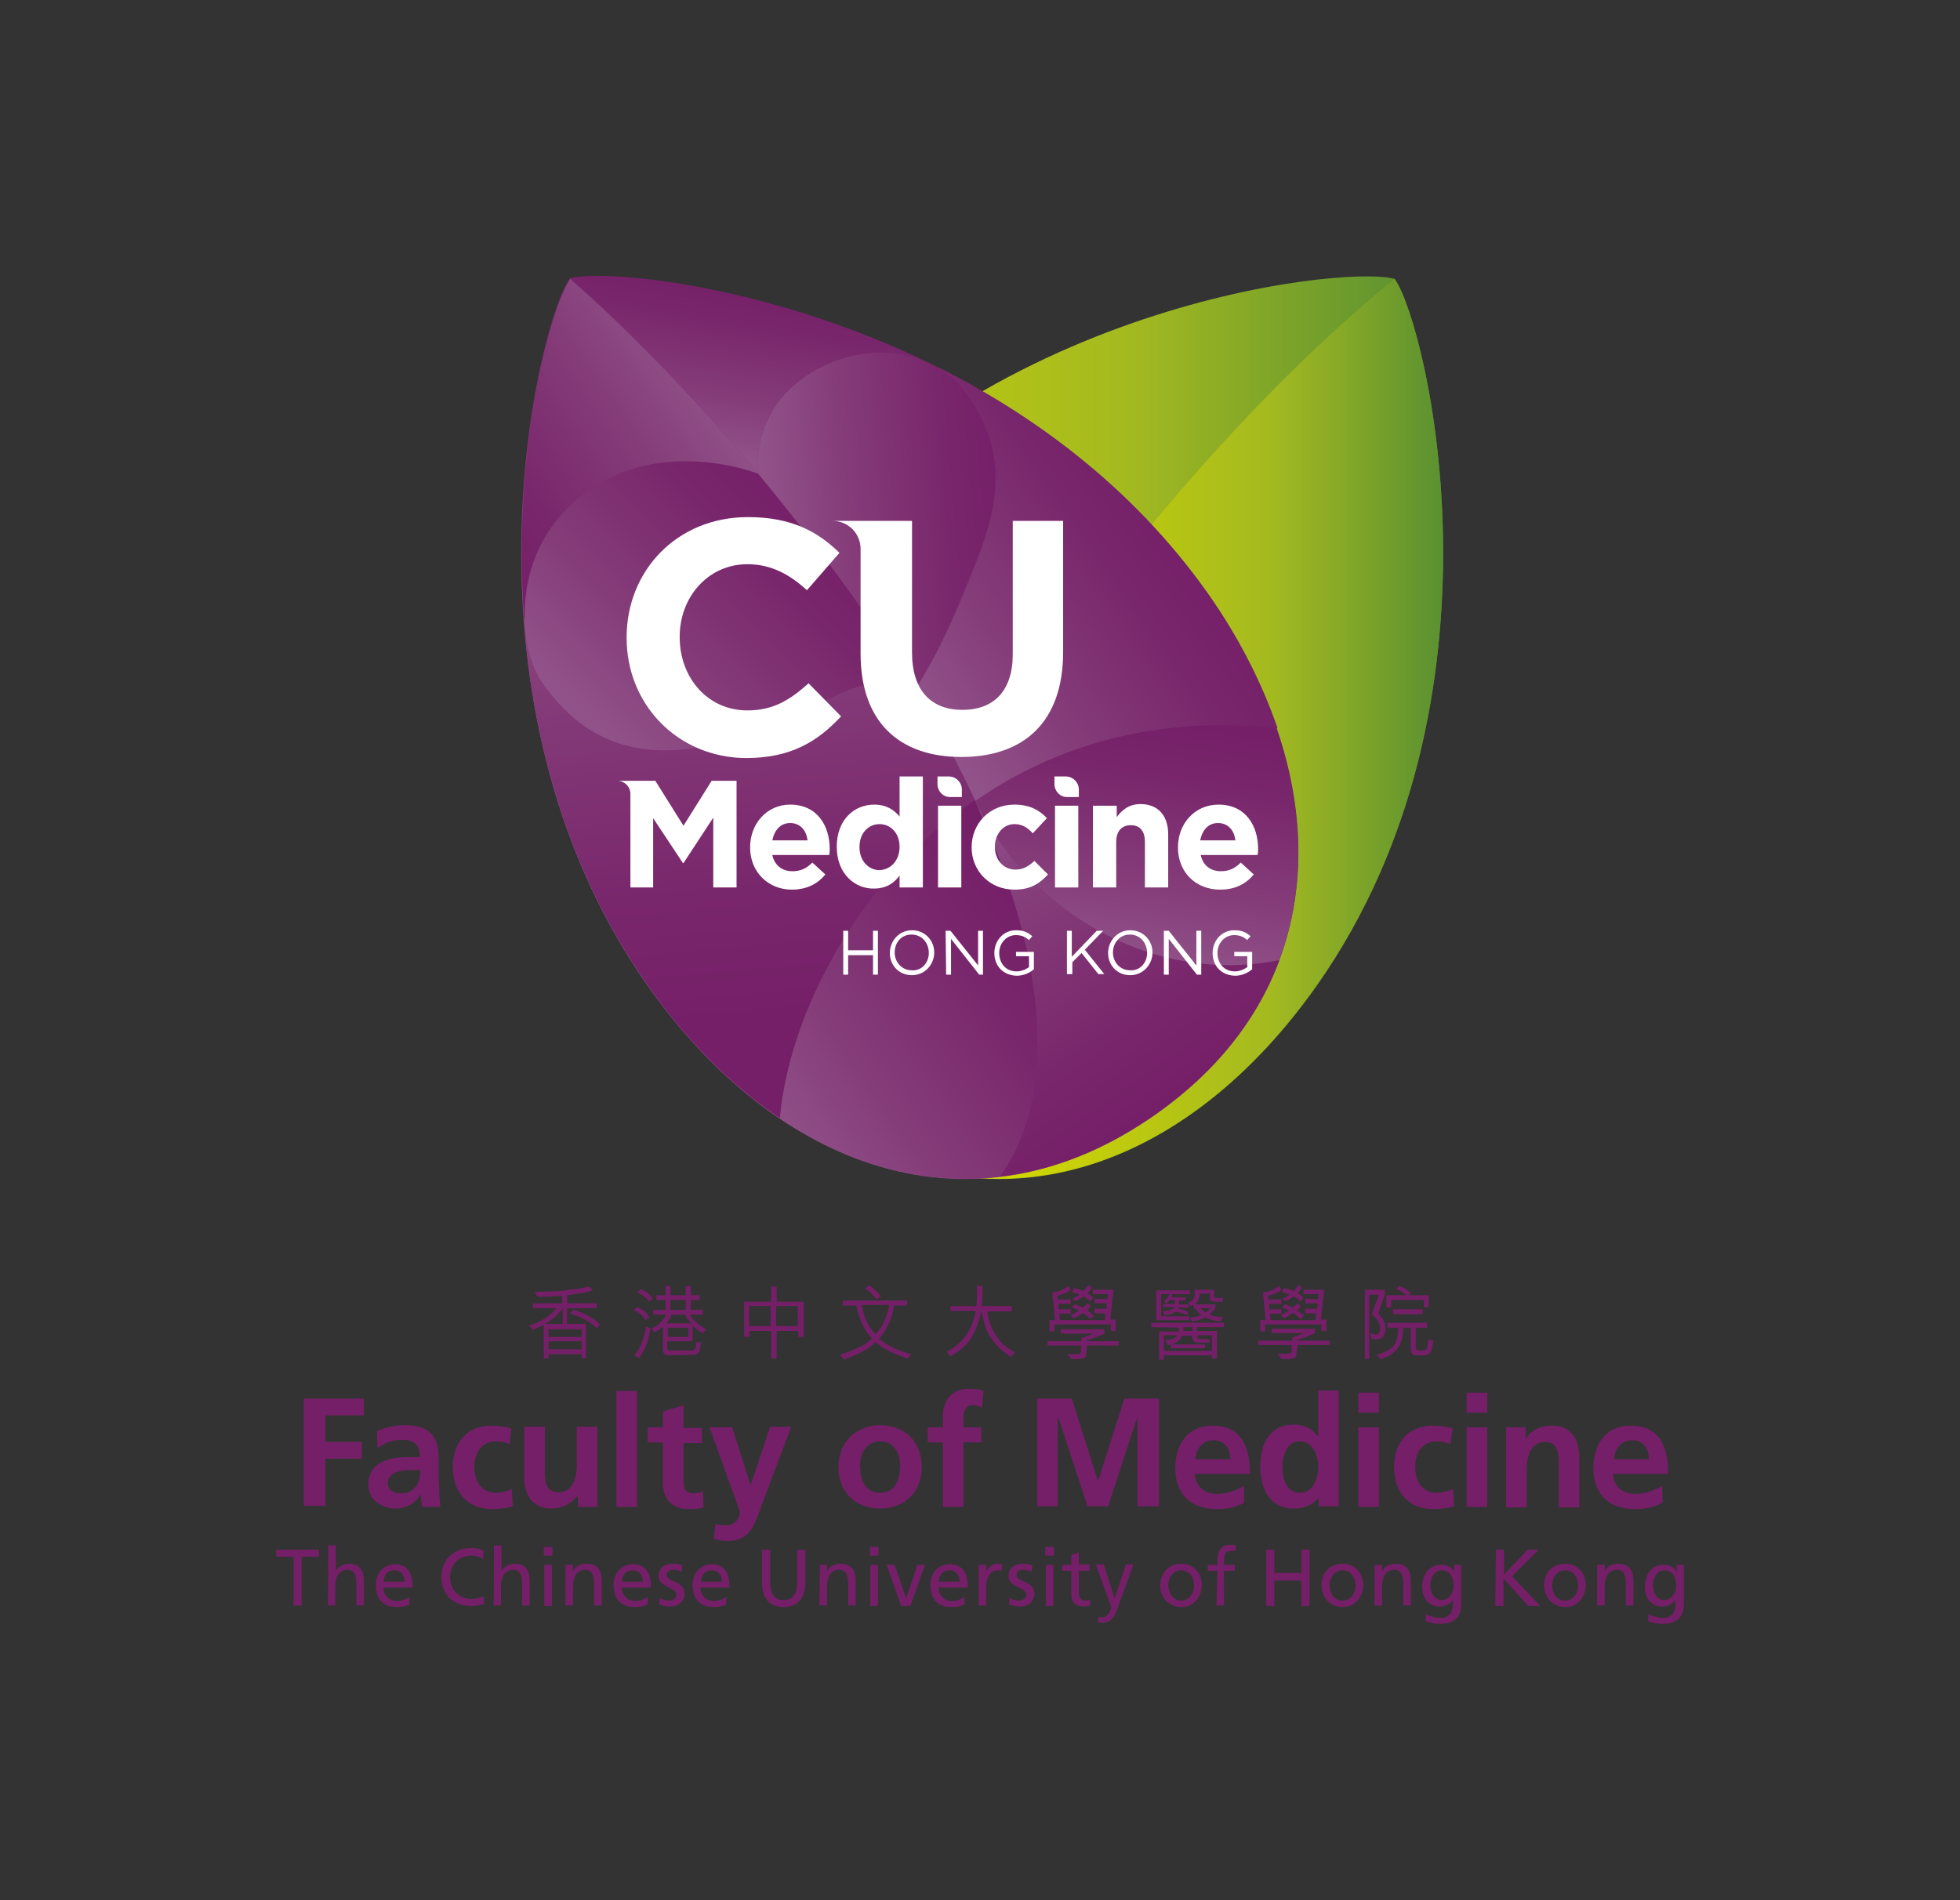 <?xml version="1.0" encoding="utf-8"?>
<!-- Generator: Adobe Illustrator 27.0.0, SVG Export Plug-In . SVG Version: 6.00 Build 0)  -->
<svg version="1.1" id="Vertical_x5F_Signature_x5F_Colour"
	 xmlns="http://www.w3.org/2000/svg" xmlns:xlink="http://www.w3.org/1999/xlink" x="0px" y="0px" viewBox="0 0 361.9 350.9"
	 style="enable-background:new 0 0 361.9 350.9;" xml:space="preserve">
<rect x="0" y="0" width="361.9" height="350.9" fill="#333333" stroke="none"/>
<style type="text/css">
	.st0{fill:#751F68;}
	.st1{fill:none;}
	.st2{fill:url(#SVGID_1_);}
	.st3{fill:url(#SVGID_00000039839215420084163010000011193080097699159691_);}
	.st4{fill:url(#SVGID_00000156554240975851677550000004379383654727263898_);}
	.st5{fill:url(#SVGID_00000000916059912617337890000006920896087326318246_);}
	.st6{fill:url(#SVGID_00000176753517441326455470000000243704435734000318_);}
	.st7{fill:url(#SVGID_00000080915282428636101940000004073108649714966152_);}
	.st8{fill:url(#SVGID_00000062159590414932953740000013314739392869906349_);}
	.st9{fill:url(#SVGID_00000063613287422463755120000010838341611029359001_);}
	.st10{fill:url(#SVGID_00000092449425507797936570000000597981797926229634_);}
	.st11{fill:url(#SVGID_00000010288384611270576140000008399549728916004228_);}
	.st12{fill:url(#SVGID_00000000193820372825068510000004070122356302765464_);}
	.st13{fill:url(#SVGID_00000163756632902961602710000005079023673898667172_);}
	.st14{fill:url(#SVGID_00000065064074294484856440000012941048978727002251_);}
	.st15{fill:#FFFFFF;}
</style>
<g>
	<g>
		<g>
			<path class="st0" d="M56.1,258.3h11.1v3.1h-7.1v4.9h6.7v3.1h-6.7v8.7h-4C56.1,278.3,56.1,258.3,56.1,258.3z"/>
			<path class="st0" d="M69.6,264.3c1.5-0.7,3.5-1.1,5.1-1.1c4.5,0,6.3,1.9,6.3,6.2v1.9c0,1.5,0,2.6,0.1,3.7c0,1.1,0.1,2.1,0.2,3.3
				h-3.4c-0.1-0.8-0.1-1.7-0.2-2.2h-0.1c-0.9,1.6-2.8,2.5-4.5,2.5c-2.6,0-5.1-1.6-5.1-4.4c0-2.2,1.1-3.5,2.5-4.2
				c1.5-0.7,3.3-0.9,4.9-0.9h2.1c0-2.4-1.1-3.2-3.3-3.2c-1.6,0-3.3,0.6-4.5,1.6L69.6,264.3z M74.1,275.8c1.2,0,2.1-0.5,2.7-1.3
				c0.6-0.8,0.8-1.9,0.8-3h-1.7c-1.7,0-4.3,0.3-4.3,2.5C71.7,275.3,72.7,275.8,74.1,275.8z"/>
			<path class="st0" d="M94.1,266.7c-0.7-0.3-1.4-0.5-2.6-0.5c-2.4,0-3.9,1.9-3.9,4.7c0,2.7,1.3,4.8,4,4.8c1.1,0,2.3-0.4,2.9-0.7
				l0.2,3.2c-1.1,0.3-2.3,0.5-3.8,0.5c-4.8,0-7.3-3.3-7.3-7.8c0-4.3,2.5-7.6,7.1-7.6c1.5,0,2.7,0.2,3.7,0.5L94.1,266.7z"/>
			<path class="st0" d="M110.3,278.3h-3.6v-2h-0.1c-1.2,1.4-2.8,2.3-4.8,2.3c-3.5,0-5-2.5-5-5.8v-9.3h3.8v7.9c0,1.8,0,4.2,2.5,4.2
				c2.8,0,3.4-3,3.4-4.9v-7.2h3.8C110.3,263.6,110.3,278.3,110.3,278.3z"/>
			<path class="st0" d="M113.8,256.9h3.8v21.4h-3.8V256.9z"/>
			<path class="st0" d="M122.4,266.4h-2.8v-2.8h2.8v-2.9l3.8-1.2v4.2h3.4v2.8h-3.4v6.9c0,1.3,0.3,2.4,1.8,2.4c0.7,0,1.3-0.1,1.8-0.4
				l0.1,3c-0.8,0.2-1.7,0.3-2.8,0.3c-3,0-4.7-1.9-4.7-4.8C122.4,273.9,122.4,266.4,122.4,266.4z"/>
			<path class="st0" d="M138.6,274.3L138.6,274.3l3.6-10.8h3.9l-5.5,14.6c-1.2,3.3-2.1,6.5-6.1,6.5c-0.9,0-1.8-0.1-2.7-0.4l0.3-2.8
				c0.5,0.2,1,0.3,2,0.3c1.5,0,2.5-1.1,2.5-2.6l-5.6-15.5h4.2L138.6,274.3z"/>
			<path class="st0" d="M162.5,263.2c4.4,0,7.7,2.9,7.7,7.8c0,4.2-2.8,7.6-7.7,7.6c-4.9,0-7.7-3.4-7.7-7.6
				C154.8,266.2,158.2,263.2,162.5,263.2z M162.5,275.7c2.9,0,3.7-2.6,3.7-5.1c0-2.3-1.2-4.4-3.7-4.4c-2.5,0-3.7,2.2-3.7,4.4
				C158.8,273,159.6,275.7,162.5,275.7z"/>
			<path class="st0" d="M174.1,266.4h-2.8v-2.8h2.8v-2.1c0-2.9,1.7-5,4.7-5c1,0,2.1,0.1,2.8,0.3l-0.3,3.2c-0.3-0.2-0.8-0.5-1.7-0.5
				c-1.3,0-1.7,1.1-1.7,2.3v1.8h3.3v2.8h-3.3v11.9h-3.8V266.4z"/>
			<path class="st0" d="M191.5,258.3h6.4l4.8,15.1h0.1l4.8-15.1h6.4v19.9H210v-16.5H210l-5.4,16.5h-3.8l-5.4-16.5l-0.1,0.1v16.4
				h-3.8L191.5,258.3L191.5,258.3z"/>
			<path class="st0" d="M229.8,277.5c-1.4,0.8-3,1.2-5.1,1.2c-4.9,0-7.7-2.8-7.7-7.6c0-4.3,2.3-7.8,6.8-7.8c5.4,0,7,3.8,7,8.9h-10.2
				c0.2,2.4,1.8,3.7,4.2,3.7c1.9,0,3.5-0.7,4.9-1.5V277.5z M227.2,269.5c-0.1-1.9-1-3.5-3.1-3.5s-3.2,1.5-3.4,3.5H227.2z"/>
			<path class="st0" d="M243.5,276.6L243.5,276.6c-1.2,1.4-2.8,2-4.6,2c-4.5,0-6.2-3.7-6.2-7.8c0-4.1,1.7-7.7,6.2-7.7
				c1.9,0,3.3,0.7,4.4,2.1h0.1v-8.4h3.8v21.4h-3.7L243.5,276.6L243.5,276.6z M240,275.7c2.5,0,3.4-2.7,3.4-4.8c0-2.1-1-4.7-3.4-4.7
				c-2.5,0-3.2,2.7-3.2,4.7C236.7,272.9,237.5,275.7,240,275.7z"/>
			<path class="st0" d="M250.8,257.2h3.8v3.7h-3.8V257.2z M250.8,263.6h3.8v14.7h-3.8V263.6z"/>
			<path class="st0" d="M267.8,266.7c-0.7-0.3-1.4-0.5-2.6-0.5c-2.4,0-3.9,1.9-3.9,4.7c0,2.7,1.3,4.8,4,4.8c1.1,0,2.3-0.4,3-0.7
				l0.2,3.2c-1.1,0.3-2.3,0.5-3.8,0.5c-4.8,0-7.3-3.3-7.3-7.8c0-4.3,2.5-7.6,7.1-7.6c1.5,0,2.7,0.2,3.7,0.5L267.8,266.7z"/>
			<path class="st0" d="M270.8,257.2h3.8v3.7h-3.8V257.2z M270.8,263.6h3.8v14.7h-3.8V263.6z"/>
			<path class="st0" d="M278.1,263.6h3.6v2h0.1c1.2-1.7,2.8-2.3,4.8-2.3c3.5,0,5,2.5,5,5.8v9.3h-3.8v-7.9c0-1.8,0-4.2-2.5-4.2
				c-2.8,0-3.4,3-3.4,4.9v7.2h-3.8V263.6L278.1,263.6z"/>
			<path class="st0" d="M307,277.5c-1.4,0.8-3,1.2-5.1,1.2c-4.9,0-7.7-2.8-7.7-7.6c0-4.3,2.3-7.8,6.8-7.8c5.5,0,7,3.8,7,8.9h-10.2
				c0.2,2.4,1.8,3.7,4.2,3.7c1.9,0,3.5-0.7,4.9-1.5L307,277.5L307,277.5z M304.5,269.5c-0.1-1.9-1-3.5-3.1-3.5
				c-2.1,0-3.2,1.5-3.4,3.5H304.5z"/>
			<path class="st0" d="M54.2,287.5H51v-1.3h7.9v1.3h-3.2v9h-1.5L54.2,287.5L54.2,287.5z"/>
			<path class="st0" d="M60.6,285.4H62v4.7h0c0.5-0.8,1.4-1.3,2.4-1.3c2,0,2.8,1.2,2.8,3.2v4.5h-1.4v-3.9c0-1.8-0.4-2.6-1.6-2.7
				c-1.6,0-2.3,1.3-2.3,3.1v3.5h-1.4C60.6,296.6,60.6,285.4,60.6,285.4z"/>
			<path class="st0" d="M75.7,296.3c-0.5,0.2-1.1,0.5-2.4,0.5c-2.7,0-3.9-1.6-3.9-4.1c0-2.2,1.4-3.8,3.5-3.8c2.5,0,3.3,1.8,3.3,4.3
				h-5.4c0,1.5,1.2,2.5,2.5,2.5c0.9,0,2-0.5,2.3-0.8V296.3z M74.7,292.1c0-1.2-0.7-2.1-1.9-2.1c-1.4,0-1.9,1.1-2,2.1H74.7z"/>
			<path class="st0" d="M89.2,287.9c-0.7-0.4-1.4-0.6-2.1-0.6c-2.4,0-4,1.7-4,4c0,2.4,1.8,4,3.9,4c0.7,0,1.7-0.2,2.3-0.5l0.1,1.4
				c-0.8,0.3-1.8,0.4-2.4,0.4c-3.3,0-5.5-2.1-5.5-5.4c0-3.2,2.3-5.3,5.5-5.3c0.8,0,1.6,0.1,2.3,0.5L89.2,287.9z"/>
			<path class="st0" d="M91.2,285.4h1.4v4.7h0c0.5-0.8,1.4-1.3,2.4-1.3c2,0,2.8,1.2,2.8,3.2v4.5h-1.4v-3.9c0-1.8-0.4-2.6-1.6-2.7
				c-1.6,0-2.3,1.3-2.3,3.1v3.5h-1.4C91.2,296.6,91.2,285.4,91.2,285.4z"/>
			<path class="st0" d="M102,287.3h-1.6v-1.6h1.6V287.3z M100.5,289h1.4v7.6h-1.4V289z"/>
			<path class="st0" d="M104.5,289h1.3v1.2h0c0.4-0.9,1.4-1.4,2.5-1.4c2,0,2.8,1.2,2.8,3.2v4.5h-1.4v-3.9c0-1.8-0.4-2.6-1.6-2.7
				c-1.6,0-2.3,1.3-2.3,3.1v3.5h-1.4V289z"/>
			<path class="st0" d="M119.6,296.3c-0.5,0.2-1.1,0.5-2.4,0.5c-2.7,0-3.9-1.6-3.9-4.1c0-2.2,1.4-3.8,3.6-3.8c2.5,0,3.3,1.8,3.3,4.3
				h-5.4c0,1.5,1.2,2.5,2.5,2.5c0.9,0,2-0.5,2.3-0.8V296.3z M118.7,292.1c0-1.2-0.7-2.1-1.9-2.1c-1.4,0-1.9,1.1-2,2.1H118.7z"/>
			<path class="st0" d="M121.8,295.1c0.6,0.4,1.3,0.5,1.7,0.5c0.6,0,1.4-0.3,1.4-1.1c0-1.4-3.3-1.3-3.3-3.4c0-1.6,1.2-2.3,2.7-2.3
				c0.7,0,1.2,0.1,1.7,0.3l-0.1,1.2c-0.3-0.2-1.1-0.4-1.5-0.4c-0.7,0-1.3,0.3-1.3,0.9c0,1.5,3.3,1.1,3.3,3.5c0,1.6-1.3,2.4-2.6,2.4
				c-0.7,0-1.4-0.1-2.1-0.4L121.8,295.1z"/>
			<path class="st0" d="M134.2,296.3c-0.5,0.2-1.1,0.5-2.4,0.5c-2.7,0-3.9-1.6-3.9-4.1c0-2.2,1.4-3.8,3.5-3.8c2.5,0,3.3,1.8,3.3,4.3
				h-5.4c0,1.5,1.2,2.5,2.5,2.5c0.9,0,2-0.5,2.3-0.8V296.3z M133.3,292.1c0-1.2-0.7-2.1-1.9-2.1c-1.4,0-1.9,1.1-2,2.1H133.3z"/>
			<path class="st0" d="M148.7,292.3c0,2.9-1.5,4.5-4,4.5c-2.6,0-4-1.6-4-4.5v-6.1h1.5v5.9c0,2,0.6,3.4,2.5,3.4
				c1.9,0,2.5-1.4,2.5-3.4v-5.9h1.5L148.7,292.3L148.7,292.3z"/>
			<path class="st0" d="M151.4,289h1.3v1.2h0c0.4-0.9,1.4-1.4,2.5-1.4c2,0,2.8,1.2,2.8,3.2v4.5h-1.4v-3.9c0-1.8-0.4-2.6-1.6-2.7
				c-1.6,0-2.3,1.3-2.3,3.1v3.5h-1.4L151.4,289L151.4,289z"/>
			<path class="st0" d="M162.2,287.3h-1.6v-1.6h1.6V287.3z M160.7,289h1.4v7.6h-1.4V289z"/>
			<path class="st0" d="M168.1,296.6h-1.7l-2.7-7.6h1.5l2.1,6.2h0l2.1-6.2h1.4L168.1,296.6z"/>
			<path class="st0" d="M178.1,296.3c-0.5,0.2-1.1,0.5-2.4,0.5c-2.7,0-3.9-1.6-3.9-4.1c0-2.2,1.4-3.8,3.6-3.8c2.5,0,3.3,1.8,3.3,4.3
				h-5.4c0,1.5,1.2,2.5,2.5,2.5c0.9,0,2-0.5,2.3-0.8L178.1,296.3L178.1,296.3z M177.2,292.1c0-1.2-0.7-2.1-1.9-2.1
				c-1.4,0-1.9,1.1-2,2.1H177.2z"/>
			<path class="st0" d="M180.8,289h1.3v1.2h0c0.4-0.8,1.2-1.4,2-1.4c0.4,0,0.6,0,0.9,0.1v1.2c-0.2-0.1-0.5-0.1-0.8-0.1
				c-1.2,0-2.1,1.2-2.1,3.1v3.4h-1.4V289z"/>
			<path class="st0" d="M186.4,295.1c0.6,0.4,1.3,0.5,1.7,0.5c0.6,0,1.4-0.3,1.4-1.1c0-1.4-3.3-1.3-3.3-3.4c0-1.6,1.2-2.3,2.7-2.3
				c0.6,0,1.2,0.1,1.7,0.3l-0.1,1.2c-0.3-0.2-1.1-0.4-1.5-0.4c-0.7,0-1.3,0.3-1.3,0.9c0,1.5,3.3,1.1,3.3,3.5c0,1.6-1.3,2.4-2.6,2.4
				c-0.7,0-1.4-0.1-2.1-0.4L186.4,295.1z"/>
			<path class="st0" d="M194.5,287.3H193v-1.6h1.6V287.3z M193.1,289h1.4v7.6h-1.4V289z"/>
			<path class="st0" d="M201.2,290.1h-2v4.1c0,0.9,0.5,1.4,1.2,1.4c0.4,0,0.7-0.1,0.9-0.3v1.2c-0.3,0.1-0.7,0.2-1.2,0.2
				c-1.4,0-2.3-0.7-2.3-2.2v-4.4h-1.7V289h1.7v-1.8l1.4-0.5v2.2h2L201.2,290.1L201.2,290.1z"/>
			<path class="st0" d="M202.9,298.6c0.2,0.1,0.4,0.1,0.6,0.1c1.2,0,1.7-1.7,1.7-1.9c0-0.2-0.2-0.5-0.3-0.8l-2.6-7.1h1.5l2,6.3h0
				l2.1-6.3h1.4l-2.8,7.7c-0.5,1.5-1.1,3.1-2.9,3.1c-0.4,0-0.7-0.1-0.9-0.1L202.9,298.6z"/>
			<path class="st0" d="M218.1,288.8c2.3,0,3.8,1.7,3.8,4c0,2.2-1.6,4-3.8,4c-2.3,0-3.9-1.8-3.9-4
				C214.3,290.5,215.8,288.8,218.1,288.8z M218.1,295.6c1.6,0,2.4-1.5,2.4-2.8c0-1.4-0.9-2.8-2.4-2.8c-1.5,0-2.4,1.4-2.4,2.8
				C215.8,294.1,216.5,295.6,218.1,295.6z"/>
			<path class="st0" d="M224.8,290.1h-1.8V289h1.8v-0.7c0-1.8,0.5-3,2.5-3c0.4,0,0.6,0,0.9,0.1l-0.1,1.1c-0.2-0.1-0.4-0.1-0.7-0.1
				c-1.2,0-1.4,0.8-1.4,1.8v0.8h2v1.1h-2v6.4h-1.4L224.8,290.1L224.8,290.1z"/>
			<path class="st0" d="M233.8,286.2h1.5v4.3h5v-4.3h1.5v10.4h-1.5v-4.7h-5v4.7h-1.5V286.2z"/>
			<path class="st0" d="M247.9,288.8c2.3,0,3.8,1.7,3.8,4c0,2.2-1.6,4-3.8,4c-2.3,0-3.9-1.8-3.9-4
				C244,290.5,245.5,288.8,247.9,288.8z M247.9,295.6c1.6,0,2.4-1.5,2.4-2.8c0-1.4-0.9-2.8-2.4-2.8c-1.5,0-2.4,1.4-2.4,2.8
				C245.5,294.1,246.2,295.6,247.9,295.6z"/>
			<path class="st0" d="M253.8,289h1.4v1.2h0c0.4-0.9,1.4-1.4,2.5-1.4c2,0,2.8,1.2,2.8,3.2v4.5h-1.4v-3.9c0-1.8-0.4-2.6-1.6-2.7
				c-1.6,0-2.3,1.3-2.3,3.1v3.5h-1.4V289z"/>
			<path class="st0" d="M269.8,296.3c0,2.3-1.2,3.6-3.9,3.6c-0.8,0-1.5-0.1-2.7-0.5l0.1-1.3c1.1,0.5,1.7,0.7,2.7,0.7
				c1.5,0,2.3-1,2.3-2.6v-0.7h0c-0.6,0.8-1.6,1.2-2.5,1.2c-2.2,0-3.2-1.8-3.2-3.7c0-1.9,1.1-4,3.4-4c1.3,0,2.1,0.5,2.5,1.3h0V289
				h1.3L269.8,296.3L269.8,296.3z M268.4,292.9c0-1.6-0.7-2.9-2.2-2.9c-1.4,0-2.1,1.5-2.1,2.8c0,1.4,0.8,2.7,2.1,2.7
				C267.5,295.4,268.4,294.3,268.4,292.9z"/>
			<path class="st0" d="M276.2,286.2h1.5v4.6l4.4-4.6h2l-4.9,4.9l5.2,5.5h-2.2l-4.6-5.1v5.1h-1.5L276.2,286.2L276.2,286.2z"/>
			<path class="st0" d="M289,288.8c2.3,0,3.8,1.7,3.8,4c0,2.2-1.6,4-3.8,4c-2.3,0-3.9-1.8-3.9-4C285.1,290.5,286.6,288.8,289,288.8z
				 M289,295.6c1.6,0,2.4-1.5,2.4-2.8c0-1.4-0.9-2.8-2.4-2.8c-1.5,0-2.4,1.4-2.4,2.8C286.6,294.1,287.3,295.6,289,295.6z"/>
			<path class="st0" d="M294.9,289h1.4v1.2h0c0.4-0.9,1.4-1.4,2.5-1.4c2,0,2.8,1.2,2.8,3.2v4.5h-1.4v-3.9c0-1.8-0.4-2.6-1.6-2.7
				c-1.6,0-2.3,1.3-2.3,3.1v3.5h-1.4V289z"/>
			<path class="st0" d="M310.9,296.3c0,2.3-1.2,3.6-3.9,3.6c-0.8,0-1.5-0.1-2.7-0.5l0.1-1.3c1.1,0.5,1.7,0.7,2.7,0.7
				c1.5,0,2.3-1,2.3-2.6v-0.7h0c-0.6,0.8-1.6,1.2-2.5,1.2c-2.2,0-3.2-1.8-3.2-3.7c0-1.9,1.1-4,3.4-4c1.3,0,2.1,0.5,2.5,1.3h0V289
				h1.3L310.9,296.3L310.9,296.3z M309.5,292.9c0-1.6-0.7-2.9-2.2-2.9c-1.4,0-2.1,1.5-2.1,2.8c0,1.4,0.8,2.7,2.1,2.7
				C308.6,295.4,309.5,294.3,309.5,292.9z"/>
		</g>
		<g>
			<path class="st0" d="M107.4,250.9v-0.8h-6.1l0,0.8h-0.9v-6.2c-0.6,0.3-1.3,0.6-2,0.9l-0.7-0.8c1.9-0.6,3.7-1.5,5-3.2h-4.3v-0.9
				l5.4,0l0-1.4c-1.5,0.1-3,0.2-4.5,0.2l-0.6-0.9l3.2-0.1c1.1,0,2.1-0.1,3.1-0.3l2.4-0.3c0.5-0.1,1-0.2,1.4-0.3l0.7,0.7
				c-1.5,0.5-3.2,0.7-4.8,0.9v1.5h5.5l0,0.9h-5.5v2.9h3.5l0,6.3L107.4,250.9L107.4,250.9z M103.9,241.6c-0.8,1.2-2,2.2-3.3,2.9
				l3.3,0V241.6z M107.4,245.5h-6.1v1.4l6.1,0V245.5z M107.4,249.2v-1.5h-6.1l0,1.5H107.4z M110.2,245.3c-1.4-1.3-3.1-2.2-5-2.7
				c0.2-0.2,0.4-0.5,0.7-0.7c1.8,0.5,3.5,1.4,4.9,2.7L110.2,245.3z"/>
			<path class="st0" d="M119.2,243.8c-0.4-0.8-1.3-1.5-2.2-1.8l0.6-0.6c0.9,0.3,1.9,1,2.3,1.9L119.2,243.8z M117.1,250.3
				c1.2-1.2,1.9-3.5,2.2-5.3l0.8,0.3c-0.3,2-0.9,3.9-2.1,5.5L117.1,250.3z M119.8,240.4c-0.4-0.8-1.6-1.5-2.2-1.7l0.7-0.6
				c0.9,0.3,1.7,0.9,2.2,1.7L119.8,240.4z M123.6,250.3c-0.7,0-1.2-0.3-1.2-0.9V245c-0.5,0.4-1,0.8-1.5,1.1l-0.6-0.7
				c1.1-0.5,2.1-1.4,2.7-2.6h-2.4v-0.9h2.3v-1.8h-1.7v-0.9h1.7v-1.7h0.9v1.7h2.8v-1.7h0.9v1.7h1.7v0.9h-1.7v1.8h2.3v0.9h-2.4
				c0.4,0.9,1.7,2,3,2.7l-0.6,0.7c-0.7-0.3-1.3-0.8-1.9-1.4v2.9h-4.7v1.3c0,0.3,0.1,0.4,0.5,0.4h4.1c0.8,0,0.7-0.9,0.7-1.5h0.9
				c-0.1,1-0.1,2.3-1.4,2.3L123.6,250.3L123.6,250.3z M124,242.8c-0.2,0.6-0.6,1.1-0.9,1.6h4.5c-0.4-0.5-0.8-1-1.1-1.6H124z
				 M123.3,246.9h3.8v-1.7h-3.8V246.9z M123.8,240.1v1.8h2.8v-1.8H123.8z"/>
			<path class="st0" d="M137.4,246.9v-6.5h5l0-2.8h1l0,2.8h5l0,6.5h-1v-1.1h-4l0,5.1h-1v-5.1h-4v1.1L137.4,246.9z M142.3,241.2h-4
				v3.7h4L142.3,241.2z M147.3,241.2h-4v3.7h4V241.2z"/>
			<path class="st0" d="M155.1,250.2c2.1-0.7,4.2-1.4,5.9-3c-1.6-1.7-2.4-3.9-2.9-6.1h-2.5l0-0.9h11.9v0.9l-2.4,0
				c-0.4,2.2-1.2,4.4-2.8,6.1c1.7,1.5,3.8,2.3,5.9,2.9l-0.6,0.8c-2.1-0.7-4.1-1.5-5.9-3c-0.4,0.2-0.7,0.6-1.1,0.9
				c-1.5,1-3.1,1.7-4.8,2.3L155.1,250.2z M159.1,241c0.1,0.5,0.2,1.1,0.4,1.6c0,0,0.1,0.1,0,0.1c0.3,0.9,0.6,1.7,1.2,2.5
				c0.3,0.4,0.6,0.9,1,1.2c1.4-1.5,2.1-3.4,2.5-5.4L159.1,241L159.1,241z M161.8,240c-0.5-0.8-1.3-1.6-2.1-2l0.7-0.6
				c0.3,0.1,0.6,0.3,0.9,0.6c0.5,0.4,1,1,1.4,1.4L161.8,240z"/>
			<path class="st0" d="M180.3,241.2c0.1-1.2,0.1-2.5,0.1-3.8c0.3,0.1,0.6,0.1,1,0.1c0,1.2,0,2.5-0.1,3.7h5.5l0,1h-4.5
				c0.3,2.4,1.3,4.6,3.2,6.3c0.6,0.5,1.3,0.9,1.9,1.3l-0.7,0.8c-2-1.2-3.9-3.2-4.7-5.4c-0.3-0.9-0.6-2-0.7-3c-0.1,0-0.1,0-0.1,0
				c-0.1,0.3-0.1,0.5-0.2,0.8c-0.4,1.3-0.8,2.6-1.5,3.8c-0.7,1.2-1.7,2.2-2.9,3c-0.4,0.2-0.7,0.5-1.1,0.7c-0.2-0.3-0.5-0.6-0.7-0.9
				c2.1-0.9,3.9-2.9,4.7-5.1c0.3-0.8,0.6-1.7,0.6-2.4h-4.6l0-0.9L180.3,241.2L180.3,241.2z"/>
			<path class="st0" d="M200.6,249.9c0,0.6-0.2,0.9-0.8,1c-0.7,0.1-1.3,0.1-2,0.1l-0.7-0.9h1.9c0.6-0.1,0.6-0.2,0.6-0.5v-1.1h-6.2
				v-0.8h6.3v-0.6c0.7-0.2,1.4-0.5,2.2-0.8l-6,0v-0.8h8v0.8c-1,0.5-2.1,0.9-3.2,1.2v0.2h5.9v0.8h-5.9L200.6,249.9L200.6,249.9z
				 M202.1,242.5l0-0.8l2.2,0l0.1-1h-2.3v-0.8l2.4,0l0.1-0.9h-2.8v-0.8l3.8,0l-0.6,5.5h1l0,2.1h-0.9v-1.2h-10.4v1.3h-0.9v-2.1l1,0
				l-0.5-5.1c1.1-0.1,2.1-0.5,2.9-1.2l0.5,0.7c-0.7,0.6-1.6,0.9-2.5,1.1l0.1,0.7l2.4,0v0.8h-2.3l0.1,1h2.2v0.8h-2.1l0.1,1.2h8.3
				l0.1-1.2L202.1,242.5L202.1,242.5z M201.3,243.6c-0.4-0.4-0.8-0.8-1.3-1.1l-0.1,0c-0.5,0.4-1.1,0.7-1.6,1l-0.6-0.6
				c0.5-0.3,1.1-0.5,1.5-0.9c-0.4-0.2-0.9-0.4-1.3-0.5l0.5-0.6c0.3,0,0.6,0.2,0.9,0.3l0.6,0.3c0.3-0.2,0.6-0.6,0.9-0.8l0.6,0.5
				c-0.2,0.2-0.4,0.6-0.7,0.8c0.4,0.3,0.9,0.6,1.3,1L201.3,243.6z M198,239.9c0.4-0.2,0.9-0.5,1.3-0.8c-0.3-0.2-0.8-0.2-1.1-0.4
				l-0.3-0.1l0.4-0.7c0.6,0.1,1.2,0.3,1.7,0.5l0.1,0c0.3-0.3,0.6-0.7,0.9-1.1l0.6,0.5c-0.2,0.4-0.5,0.6-0.8,1
				c0.4,0.3,0.7,0.5,1.1,0.9l-0.6,0.7c-0.3-0.4-0.7-0.7-1.2-1c-0.5,0.3-0.9,0.7-1.5,0.9L198,239.9z"/>
			<path class="st0" d="M212.6,245.1v-0.8H226v0.8h-5v0.7h3.7l0,5.1h-0.9v-0.6h-8.9l0,0.8H214l0-5.2h3.7l0-0.7L212.6,245.1
				L212.6,245.1z M217.6,241.7c0.7,0.1,1.2,0.3,1.8,0.6l-0.2,0.6c-0.2,0-0.3-0.2-0.5-0.2c-0.5-0.2-1.1-0.4-1.7-0.4
				c-0.6,0.4-1.2,0.6-2,0.6l-0.2-0.8c0.7,0,1.7-0.1,2.1-0.7h-2.1l0-0.6h2.1v-0.7h-0.9c-0.2,0.2-0.4,0.4-0.6,0.6l-0.5-0.5
				c0.4-0.2,0.9-0.8,1.1-1.2l-1.6,0l0,4.1l5.2,0v0.7l-6.1,0v-5.5h6.2v0.7h-3.2c0,0.2-0.1,0.4-0.2,0.6l2.6,0l0,0.6l-1.2,0v0.7h1.8
				v0.6l-1.9,0L217.6,241.7z M215.2,247.4l0.6,0c0.6-0.1,1.3-0.2,1.6-0.8l-2.5,0v2.9l8.9,0v-2.9h-2.7c0,0.1,0,0.2,0,0.4
				c0.1,0.2,0.2,0.2,0.4,0.3l1.8,0v0.7h-2c-0.3,0-0.6-0.1-0.8-0.2c-0.3-0.3-0.4-0.7-0.4-1.1l-1.8,0c-0.3,0.9-1.6,1.7-2.8,1.7
				L215.2,247.4z M216.2,248.3h6.3v0.7h-6.3V248.3z M218.5,245.8h1.7l0-0.7h-1.7V245.8z M224.2,238.2v1.3c0,0.2,0.1,0.2,0.4,0.2h1.2
				v0.7l-1.6,0c-0.5,0-0.7-0.1-0.8-0.6v-0.9h-1.9c0,0.8-0.2,1.5-0.9,2l3.8,0v0.7c-0.3,0.4-0.7,0.9-1.1,1.2c0.8,0.3,1.6,0.4,2.5,0.4
				l-0.4,0.8c-1,0-2-0.3-2.9-0.7c-0.7,0.4-1.6,0.6-2.4,0.8l-0.4-0.7c0.8-0.1,1.5-0.3,2.1-0.5c-0.4-0.4-0.8-0.7-1-1.2h-0.4V241
				l-0.6,0.2l-0.4-0.7c0.8-0.1,1.2-0.7,1.2-1.5v-0.8L224.2,238.2L224.2,238.2z M221.7,241.6c0.3,0.3,0.5,0.6,0.9,0.8
				c0.2-0.1,0.5-0.3,0.7-0.5c0.1-0.1,0.2-0.2,0.3-0.3L221.7,241.6z"/>
			<path class="st0" d="M239.4,249.9c0,0.6-0.2,0.9-0.8,1c-0.7,0.1-1.3,0.1-2,0.1L236,250h1.9c0.6-0.1,0.6-0.2,0.6-0.5v-1.1h-6.2
				v-0.8h6.3v-0.6c0.7-0.2,1.4-0.5,2.2-0.8l-6,0v-0.8h8v0.8c-1,0.5-2.1,0.9-3.2,1.2v0.2h5.9v0.8h-5.9L239.4,249.9L239.4,249.9z
				 M241,242.5l0-0.8l2.2,0l0.1-1h-2.3v-0.8l2.4,0l0.1-0.9h-2.8v-0.8l3.8,0l-0.6,5.5h1l0,2.1H244v-1.2h-10.4v1.3h-0.9v-2.1l1,0
				l-0.5-5.1c1.1-0.1,2.1-0.5,2.9-1.2l0.5,0.7c-0.7,0.6-1.6,0.9-2.5,1.1l0.1,0.7l2.4,0v0.8h-2.3l0.1,1h2.2v0.8h-2.1l0.1,1.2h8.3
				l0.1-1.2L241,242.5L241,242.5z M240.1,243.6c-0.4-0.4-0.8-0.8-1.3-1.1l-0.1,0c-0.5,0.4-1.1,0.7-1.6,1l-0.6-0.6
				c0.5-0.3,1.1-0.5,1.5-0.9c-0.4-0.2-0.9-0.4-1.3-0.5l0.5-0.6c0.3,0,0.6,0.2,0.9,0.3l0.6,0.3c0.3-0.2,0.6-0.6,0.9-0.8l0.6,0.5
				c-0.2,0.2-0.4,0.6-0.7,0.8c0.4,0.3,0.9,0.6,1.3,1L240.1,243.6z M236.8,239.9c0.4-0.2,0.9-0.5,1.3-0.8c-0.3-0.2-0.8-0.2-1.1-0.4
				l-0.3-0.1l0.4-0.7c0.6,0.1,1.2,0.3,1.7,0.5l0.1,0c0.3-0.3,0.6-0.7,0.9-1.1l0.6,0.5c-0.2,0.4-0.5,0.6-0.8,1
				c0.4,0.3,0.7,0.5,1.1,0.9l-0.6,0.7c-0.3-0.4-0.7-0.7-1.2-1c-0.5,0.3-0.9,0.7-1.5,0.9L236.8,239.9z"/>
			<path class="st0" d="M254.5,242.5c0.3,0.5,0.8,0.9,1,1.4c0.4,0.8,0.5,2.1-0.1,2.9c-0.4,0.5-1.1,0.7-1.8,0.5l-0.4-0.1l-0.2-1
				c0.5,0.1,1.2,0.6,1.6,0c0.5-0.9,0.1-2.1-0.7-2.9l-0.6-0.6l1.3-3.6l-1.8,0V251H252l0-12.8h3.7v0.9L254.5,242.5z M261.4,250.3
				c-0.6,0-0.8-0.5-0.9-0.8v-4.3h-1.4c0,1.7-0.4,3.5-1.8,4.6c-0.7,0.6-1.5,1-2.4,1.2l-0.7-0.8c0.8-0.2,1.4-0.4,2.1-0.8
				c1.2-0.7,1.8-1.9,1.8-3.3c0-0.3,0.1-0.6,0.1-0.9h-2v-0.9h7.3v0.9h-2.1l0,3.7c0,0.2,0.1,0.4,0.4,0.5h1.2c0.5-0.1,0.5-0.6,0.6-0.9
				l0.2-1.2l0.9,0.4c-0.3,1.4-0.4,2.6-1.7,2.6L261.4,250.3z M262.9,241.4l0-1.3h-6v1.4l-0.9,0v-2.3h3.6c-0.5-0.6-1.2-0.9-1.8-1.1
				l0.5-0.6c0.9,0.2,1.6,0.7,2.2,1.4l-0.5,0.3l3.8,0l0,2.2L262.9,241.4L262.9,241.4z M262.7,241.8v0.9h-5.5v-0.9H262.7z"/>
		</g>
	</g>
	<rect x="171.4" y="217.4" class="st1" width="20" height="20"/>
	<g>
		<g>
			
				<linearGradient id="SVGID_1_" gradientUnits="userSpaceOnUse" x1="123.007" y1="217.478" x2="266.48" y2="217.478" gradientTransform="matrix(1 0 0 -1 0 351.802)">
				<stop  offset="0" style="stop-color:#D4D800"/>
				<stop  offset="0.6" style="stop-color:#A3B920"/>
				<stop  offset="1" style="stop-color:#558E32"/>
			</linearGradient>
			<path class="st2" d="M257.5,51.5c-9.9-2.7-80.7,5.4-117.5,57.9c-24,34.2-24.2,72.9,9.4,96.5c33.7,23.6,69.9,10.1,93.9-24.1
				C280.1,129.2,263.5,59.9,257.5,51.5z"/>
			
				<linearGradient id="SVGID_00000021081560125431066310000011221073272945063592_" gradientUnits="userSpaceOnUse" x1="184.94" y1="217.237" x2="268.557" y2="217.237" gradientTransform="matrix(1 0 0 -1 0 351.802)">
				<stop  offset="0" style="stop-color:#D4D800"/>
				<stop  offset="0.6" style="stop-color:#A3B920"/>
				<stop  offset="1" style="stop-color:#558E32"/>
			</linearGradient>
			<path style="fill:url(#SVGID_00000021081560125431066310000011221073272945063592_);" d="M257.5,51.5c6,8.4,22.6,77.7-14.2,130.2
				c-23.9,34.2-60.2,47.7-93.9,24.1c-0.8-0.6-1.6-1.1-2.4-1.7c9.5-23.7,24.2-50.7,43.2-77.8C212.3,94.9,236.1,68.9,257.5,51.5z"/>
		</g>
		<g>
			
				<linearGradient id="SVGID_00000038379686244293816590000004893422325537888185_" gradientUnits="userSpaceOnUse" x1="2961.526" y1="-3936.604" x2="3087.611" y2="-3936.604" gradientTransform="matrix(0.819 -0.574 -0.574 -0.819 -4576.501 -1361.339)">
				<stop  offset="0" style="stop-color:#915289"/>
				<stop  offset="0.358" style="stop-color:#843B78"/>
				<stop  offset="0.755" style="stop-color:#79276C"/>
				<stop  offset="1" style="stop-color:#751F68"/>
			</linearGradient>
			<path style="fill:url(#SVGID_00000038379686244293816590000004893422325537888185_);" d="M105.2,51.5
				c9.9-2.7,80.7,5.4,117.5,57.9c23.9,34.2,24.2,72.9-9.4,96.5c-33.7,23.6-69.9,10.1-93.9-24.1C82.7,129.2,99.3,59.9,105.2,51.5z"/>
			
				<linearGradient id="SVGID_00000130612383782246569860000005485493800381617825_" gradientUnits="userSpaceOnUse" x1="2961.51" y1="-3933.05" x2="3033.769" y2="-3933.05" gradientTransform="matrix(0.819 -0.574 -0.574 -0.819 -4576.501 -1361.339)">
				<stop  offset="0" style="stop-color:#915289"/>
				<stop  offset="0.358" style="stop-color:#843B78"/>
				<stop  offset="0.755" style="stop-color:#79276C"/>
				<stop  offset="1" style="stop-color:#751F68"/>
			</linearGradient>
			<path style="fill:url(#SVGID_00000130612383782246569860000005485493800381617825_);" d="M105.2,51.5
				C105.2,51.5,105.2,51.5,105.2,51.5c-6,8.4-22.6,77.7,14.2,130.2c17.2,24.6,40.7,38.5,65.1,35.6c13.8-18.7,8.3-56.7-25-104.3
				C143.4,90,123.9,68,105.2,51.5z"/>
			
				<linearGradient id="SVGID_00000065046223760950639860000007771623719744062610_" gradientUnits="userSpaceOnUse" x1="3033.236" y1="-4004.933" x2="3065.352" y2="-3972.816" gradientTransform="matrix(0.819 -0.574 -0.574 -0.819 -4576.501 -1361.339)">
				<stop  offset="0" style="stop-color:#915289"/>
				<stop  offset="0.358" style="stop-color:#843B78"/>
				<stop  offset="0.755" style="stop-color:#79276C"/>
				<stop  offset="1" style="stop-color:#751F68"/>
			</linearGradient>
			<path style="fill:url(#SVGID_00000065046223760950639860000007771623719744062610_);" d="M179.9,147.8c1.2,2.5,2.7,5,4.4,7.3
				c12.5,17.9,33.3,26.1,51.9,22.2c5-13.3,4.6-28.1-0.5-42.9C213,131.9,194.4,137.8,179.9,147.8z"/>
			
				<linearGradient id="SVGID_00000081648951288639756680000012622407234628607930_" gradientUnits="userSpaceOnUse" x1="2979.586" y1="-3915.449" x2="3034.817" y2="-3905.71" gradientTransform="matrix(0.819 -0.574 -0.574 -0.819 -4576.501 -1361.339)">
				<stop  offset="0" style="stop-color:#915289"/>
				<stop  offset="0.358" style="stop-color:#843B78"/>
				<stop  offset="0.755" style="stop-color:#79276C"/>
				<stop  offset="1" style="stop-color:#751F68"/>
			</linearGradient>
			<path style="fill:url(#SVGID_00000081648951288639756680000012622407234628607930_);" d="M140,87.5c-2.8-1.1-16.9-5.4-29,1.6
				c-17,9.9-16,29.6-10.8,37.1c9.8,14,23,14.6,38.3,9.5c9.8-3.2,23.6-13.9,30.3-8.5c-2.8-4.7-5.9-9.4-9.3-14.3
				C153.4,104.3,146.8,95.7,140,87.5z"/>
			
				<linearGradient id="SVGID_00000070837264813508541680000013146191901091964042_" gradientUnits="userSpaceOnUse" x1="3026.919" y1="-3901.267" x2="3064.786" y2="-3923.13" gradientTransform="matrix(0.819 -0.574 -0.574 -0.819 -4576.501 -1361.339)">
				<stop  offset="0" style="stop-color:#915289"/>
				<stop  offset="0.358" style="stop-color:#843B78"/>
				<stop  offset="0.755" style="stop-color:#79276C"/>
				<stop  offset="1" style="stop-color:#751F68"/>
			</linearGradient>
			<path style="fill:url(#SVGID_00000070837264813508541680000013146191901091964042_);" d="M146.1,71.6c-5.5,5-6.7,12.1-6.1,15.9
				l0,0c6.8,8.2,13.4,16.8,19.5,25.5c3.4,4.8,6.5,9.6,9.3,14.2c0,0,0,0,0,0c3.9-6.3,6.1-10.6,9.4-18.8c4.3-10.4,9.7-22.1,0.5-35.2
				C171,62,154.9,63.4,146.1,71.6z"/>
			
				<linearGradient id="SVGID_00000084527008489315153000000012405709001673229224_" gradientUnits="userSpaceOnUse" x1="2962.036" y1="-3993.952" x2="3025.136" y2="-3993.952" gradientTransform="matrix(0.819 -0.574 -0.574 -0.819 -4576.501 -1361.339)">
				<stop  offset="0" style="stop-color:#915289"/>
				<stop  offset="0.358" style="stop-color:#843B78"/>
				<stop  offset="0.755" style="stop-color:#79276C"/>
				<stop  offset="1" style="stop-color:#751F68"/>
			</linearGradient>
			<path style="fill:url(#SVGID_00000084527008489315153000000012405709001673229224_);" d="M144,206.5
				c12.5,8.4,26.4,12.4,40.6,10.8c10.2-13.9,9.8-38.4-4.6-69.5C157.8,163.2,145.6,188,144,206.5z"/>
			<g>
				
					<linearGradient id="SVGID_00000006665812692666359980000011316657916675798451_" gradientUnits="userSpaceOnUse" x1="3032.375" y1="-3867.123" x2="2981.555" y2="-3867.123" gradientTransform="matrix(0.819 -0.574 -0.574 -0.819 -4576.501 -1361.339)">
					<stop  offset="0" style="stop-color:#915289"/>
					<stop  offset="0.358" style="stop-color:#843B78"/>
					<stop  offset="0.755" style="stop-color:#79276C"/>
					<stop  offset="1" style="stop-color:#751F68"/>
				</linearGradient>
				<path style="fill:url(#SVGID_00000006665812692666359980000011316657916675798451_);" d="M111,89.1c12.2-7,26.2-2.7,29-1.6
					c-11.2-13.4-23.1-25.8-34.7-36c0,0,0,0,0,0c-3.5,5-10.8,31.3-8.5,62.8c0,0,0.1,0,0.1,0C96.6,105.7,100.1,95.4,111,89.1z"/>
			</g>
			
				<linearGradient id="SVGID_00000170969084722354098740000011809017989848989829_" gradientUnits="userSpaceOnUse" x1="3027.062" y1="-3964.519" x2="3027.062" y2="-4030.807" gradientTransform="matrix(0.819 -0.574 -0.574 -0.819 -4576.501 -1361.339)">
				<stop  offset="0" style="stop-color:#915289"/>
				<stop  offset="0.358" style="stop-color:#843B78"/>
				<stop  offset="0.755" style="stop-color:#79276C"/>
				<stop  offset="1" style="stop-color:#751F68"/>
			</linearGradient>
			<path style="fill:url(#SVGID_00000170969084722354098740000011809017989848989829_);" d="M184.3,155.1c-1.6-2.3-3-4.6-4.2-7
				c14.3,31,14.6,55.3,4.5,69.2c9.6-1.1,19.2-4.8,28.7-11.5c11.4-8,18.9-17.7,22.9-28.4C217.6,181.2,196.8,173,184.3,155.1z"/>
			<g>
				
					<linearGradient id="SVGID_00000146466553953453528850000012712622055100704441_" gradientUnits="userSpaceOnUse" x1="3030.511" y1="-3939.389" x2="3087.611" y2="-3939.389" gradientTransform="matrix(0.819 -0.574 -0.574 -0.819 -4576.501 -1361.339)">
					<stop  offset="0" style="stop-color:#915289"/>
					<stop  offset="0.358" style="stop-color:#843B78"/>
					<stop  offset="0.755" style="stop-color:#79276C"/>
					<stop  offset="1" style="stop-color:#751F68"/>
				</linearGradient>
				<path style="fill:url(#SVGID_00000146466553953453528850000012712622055100704441_);" d="M172,67.2
					C171.9,67.2,171.9,67.2,172,67.2c2.6,1.3,5,3.3,6.9,6.1c9.1,13,3.7,24.7-0.5,35.2c-3.4,8.2-5.5,12.6-9.4,18.8c0,0,0,0,0,0
					c4.3,7.1,8,14,11.1,20.6c14.4-10,33.1-15.9,55.8-13.4c-2.9-8.4-7.2-16.9-13-25.1C208.9,89.7,190.3,76.2,172,67.2z"/>
			</g>
			
				<linearGradient id="SVGID_00000073678989142255724440000016645076908760291716_" gradientUnits="userSpaceOnUse" x1="3027.917" y1="-3887.439" x2="3050.579" y2="-3864.777" gradientTransform="matrix(0.819 -0.574 -0.574 -0.819 -4576.501 -1361.339)">
				<stop  offset="0" style="stop-color:#915289"/>
				<stop  offset="0.358" style="stop-color:#843B78"/>
				<stop  offset="0.755" style="stop-color:#79276C"/>
				<stop  offset="1" style="stop-color:#751F68"/>
			</linearGradient>
			<path style="fill:url(#SVGID_00000073678989142255724440000016645076908760291716_);" d="M140,87.5L140,87.5
				c-0.6-3.9,0.6-10.9,6.1-16c6.6-6.1,17.4-8.4,25.7-4.4l0.1,0.1c0,0,0,0,0,0c-30.5-14.9-60.5-17.5-66.7-15.8c0,0,0,0,0,0
				C116.9,61.7,128.8,74.1,140,87.5C140,87.5,140,87.5,140,87.5z"/>
			
				<linearGradient id="SVGID_00000013901314642935719960000001068889521247232675_" gradientUnits="userSpaceOnUse" x1="3024.749" y1="-3894.168" x2="2976.773" y2="-3977.267" gradientTransform="matrix(0.819 -0.574 -0.574 -0.819 -4576.501 -1361.339)">
				<stop  offset="0" style="stop-color:#915289"/>
				<stop  offset="0.358" style="stop-color:#843B78"/>
				<stop  offset="0.755" style="stop-color:#79276C"/>
				<stop  offset="1" style="stop-color:#751F68"/>
			</linearGradient>
			<path style="fill:url(#SVGID_00000013901314642935719960000001068889521247232675_);" d="M138.5,135.7c-15.3,5-28.5,4.5-38.3-9.5
				c-1.9-2.7-3.3-7-3.4-11.9c0,0-0.1,0-0.1,0c1.6,21.7,7.7,45.9,22.7,67.4c7.2,10.3,15.5,18.7,24.6,24.8
				c1.6-18.5,13.8-43.4,35.9-58.7c-0.3-0.7-5.9-12.6-11.1-20.6C162.1,121.8,148.3,132.5,138.5,135.7z"/>
		</g>
		<g>
			<g>
				<g>
					<path class="st15" d="M155.7,171.9h0.9v3.6h4.6v-3.6h0.9v8.1h-0.9v-3.6h-4.6v3.6h-0.9C155.7,180,155.7,171.9,155.7,171.9z"/>
					<path class="st15" d="M164.3,176L164.3,176c0-2.2,1.7-4.2,4.1-4.2s4.1,1.9,4.1,4.1v0c0,2.2-1.7,4.2-4.1,4.2
						C165.9,180.1,164.3,178.2,164.3,176z M171.5,176L171.5,176c0-1.9-1.3-3.4-3.2-3.4s-3.1,1.5-3.1,3.3v0c0,1.8,1.3,3.3,3.2,3.3
						C170.2,179.3,171.5,177.8,171.5,176z"/>
					<path class="st15" d="M174.6,171.9h0.9l5.1,6.4v-6.4h0.9v8.1h-0.7l-5.2-6.6v6.6h-0.9L174.6,171.9L174.6,171.9z"/>
					<path class="st15" d="M183.6,176L183.6,176c0-2.2,1.6-4.2,4-4.2c1.4,0,2.2,0.4,3,1.1l-0.6,0.7c-0.6-0.5-1.3-0.9-2.4-0.9
						c-1.8,0-3.1,1.5-3.1,3.3v0c0,1.9,1.2,3.4,3.2,3.4c0.9,0,1.8-0.4,2.3-0.8v-2h-2.4v-0.8h3.3v3.2c-0.8,0.7-1.9,1.2-3.2,1.2
						C185.1,180.1,183.6,178.3,183.6,176z"/>
					<path class="st15" d="M197,171.9h0.9v4.8l4.6-4.8h1.2l-3.4,3.5l3.6,4.5h-1.1l-3.1-3.9l-1.7,1.7v2.2H197L197,171.9L197,171.9z"
						/>
					<path class="st15" d="M204.6,176L204.6,176c0-2.2,1.7-4.2,4.1-4.2s4.1,1.9,4.1,4.1v0c0,2.2-1.7,4.2-4.1,4.2
						C206.2,180.1,204.6,178.2,204.6,176z M211.8,176L211.8,176c0-1.9-1.3-3.4-3.2-3.4c-1.8,0-3.1,1.5-3.1,3.3v0
						c0,1.8,1.3,3.3,3.2,3.3C210.5,179.3,211.8,177.8,211.8,176z"/>
					<path class="st15" d="M214.9,171.9h0.9l5.1,6.4v-6.4h0.9v8.1H221l-5.2-6.6v6.6h-0.9L214.9,171.9L214.9,171.9z"/>
					<path class="st15" d="M223.9,176L223.9,176c0-2.2,1.6-4.2,4-4.2c1.4,0,2.2,0.4,3,1.1l-0.6,0.7c-0.6-0.5-1.3-0.9-2.4-0.9
						c-1.8,0-3.1,1.5-3.1,3.3v0c0,1.9,1.2,3.4,3.2,3.4c0.9,0,1.8-0.4,2.3-0.8v-2h-2.4v-0.8h3.3v3.2c-0.8,0.7-1.9,1.2-3.2,1.2
						C225.4,180.1,223.9,178.3,223.9,176z"/>
				</g>
			</g>
			<g>
				<path class="st15" d="M115.7,117.8v-0.1c0-12.2,9.2-22.2,22.4-22.2c8.1,0,12.9,2.7,16.9,6.6l-6,6.9c-3.3-3-6.7-4.8-11-4.8
					c-7.2,0-12.5,6-12.5,13.4v0.1c0,7.4,5.1,13.5,12.5,13.5c4.9,0,7.9-2,11.3-5l6,6.1c-4.4,4.7-9.3,7.7-17.6,7.7
					C125.1,139.9,115.7,130.1,115.7,117.8z"/>
				<path class="st15" d="M187,96.2v24.6c0,6.8-3.5,10.3-9.3,10.3s-9.3-3.6-9.3-10.6V96.2h-14.7c2.9,0,5.2,2.3,5.2,5.2v19.3
					c0,12.6,7.1,19.1,18.6,19.1c11.5,0,18.8-6.4,18.8-19.4V96.2H187z"/>
			</g>
			<g>
				<path class="st15" d="M138.5,156.5L138.5,156.5c0-4.4,3.1-7.9,7.4-7.9c5,0,7.3,3.9,7.3,8.2c0,0.3,0,0.7-0.1,1.1h-10.5
					c0.4,1.9,1.8,3,3.7,3c1.4,0,2.5-0.4,3.7-1.6l2.4,2.2c-1.4,1.7-3.4,2.8-6.2,2.8C141.9,164.3,138.5,161.1,138.5,156.5z
					 M149.1,155.2c-0.2-1.9-1.4-3.2-3.2-3.2c-1.8,0-2.9,1.3-3.3,3.2H149.1z"/>
				<path class="st15" d="M154.5,156.4L154.5,156.4c0-5.1,3.3-7.8,6.9-7.8c2.3,0,3.7,1,4.7,2.2v-7.4h4.3v20.5h-4.3v-2.2
					c-1,1.4-2.5,2.4-4.7,2.4C157.9,164.2,154.5,161.4,154.5,156.4z M166.1,156.4L166.1,156.4c0-2.6-1.7-4.2-3.7-4.2
					s-3.7,1.6-3.7,4.2v0.1c0,2.5,1.7,4.2,3.7,4.2C164.5,160.6,166.1,158.9,166.1,156.4z"/>
				<path class="st15" d="M179.4,156.5L179.4,156.5c0-4.4,3.3-7.9,7.9-7.9c2.8,0,4.6,1,6,2.5l-2.6,2.8c-0.9-1-1.9-1.7-3.4-1.7
					c-2.1,0-3.6,1.9-3.6,4.1v0.1c0,2.3,1.5,4.2,3.8,4.2c1.4,0,2.4-0.6,3.5-1.6l2.5,2.5c-1.5,1.6-3.1,2.8-6.2,2.8
					C182.7,164.3,179.4,160.8,179.4,156.5z"/>
				<path class="st15" d="M201.9,148.8h4.3v2.1c1-1.3,2.2-2.4,4.4-2.4c3.2,0,5.1,2.1,5.1,5.6v9.8h-4.3v-8.4c0-2-0.9-3.1-2.6-3.1
					c-1.6,0-2.7,1-2.7,3.1v8.4h-4.3V148.8z"/>
				<path class="st15" d="M217.5,156.5L217.5,156.5c0-4.4,3.1-7.9,7.5-7.9c5,0,7.3,3.9,7.3,8.2c0,0.3,0,0.7-0.1,1.1h-10.5
					c0.4,1.9,1.8,3,3.7,3c1.4,0,2.5-0.4,3.7-1.6l2.4,2.2c-1.4,1.7-3.4,2.8-6.2,2.8C220.8,164.3,217.5,161.1,217.5,156.5z
					 M228.1,155.2c-0.2-1.9-1.4-3.2-3.2-3.2c-1.8,0-2.9,1.3-3.3,3.2H228.1z"/>
				<path class="st15" d="M131.4,144.2l-5.2,8.3l-5.2-8.3H114c1.3,0,2.4,1.1,2.4,2.4v17.3h4.2v-12.8l5.5,8.3h0.1l5.5-8.4v12.9h4.3
					v-19.7L131.4,144.2L131.4,144.2z"/>
				<g>
					<path class="st15" d="M175.2,143.4h-2.1v1.4c0,1.3,1,2.4,2.3,2.4h2.2v-1.4C177.6,144.5,176.5,143.4,175.2,143.4z"/>
					<rect x="173.2" y="148.8" class="st15" width="4.3" height="15.1"/>
				</g>
				<g>
					<path class="st15" d="M196.8,143.4h-2.1v1.4c0,1.3,1,2.4,2.3,2.4h2.2v-1.4C199.2,144.5,198.1,143.4,196.8,143.4z"/>
					<rect x="194.8" y="148.8" class="st15" width="4.3" height="15.1"/>
				</g>
			</g>
		</g>
	</g>
</g>
</svg>
